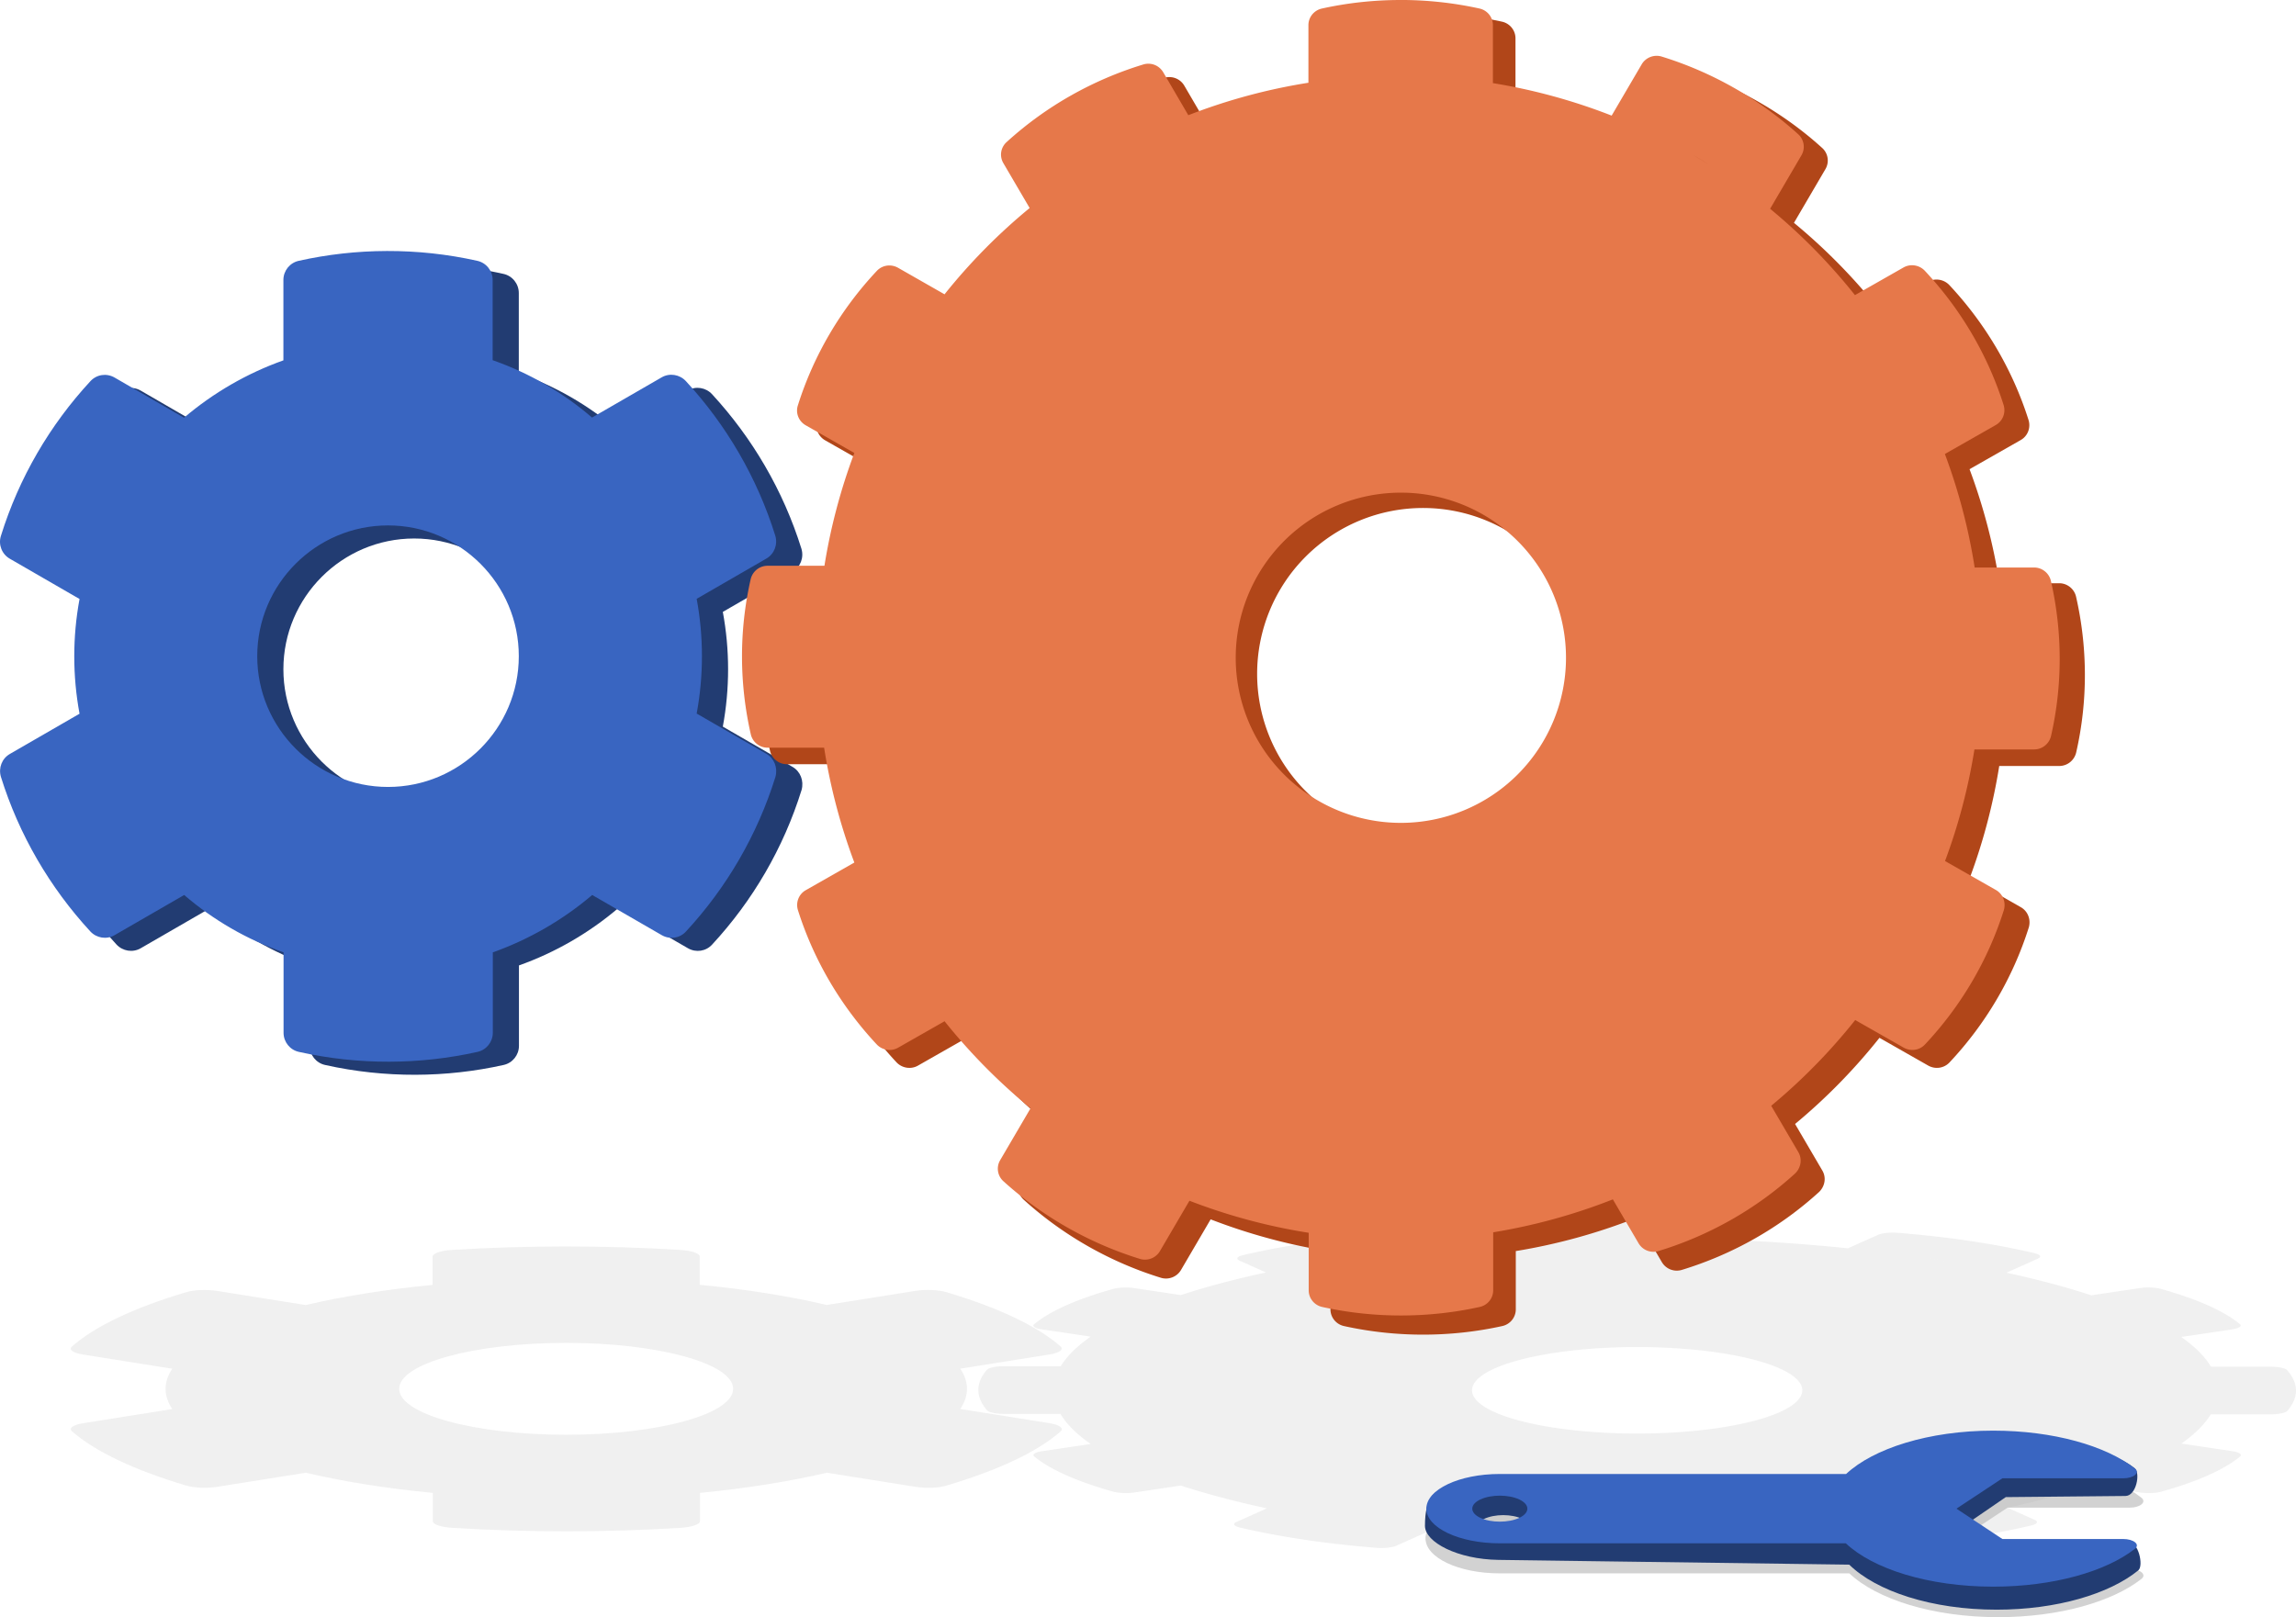 <?xml version="1.0" encoding="UTF-8" standalone="no"?>
<svg
   xmlns:dc="http://purl.org/dc/elements/1.1/"
   xmlns:cc="http://creativecommons.org/ns#"
   xmlns:rdf="http://www.w3.org/1999/02/22-rdf-syntax-ns#"
   xmlns:svg="http://www.w3.org/2000/svg"
   xmlns="http://www.w3.org/2000/svg"
   xmlns:sodipodi="http://sodipodi.sourceforge.net/DTD/sodipodi-0.dtd"
   xmlns:inkscape="http://www.inkscape.org/namespaces/inkscape"
   width="371.603mm"
   height="261.783mm"
   viewBox="0 0 371.603 261.783"
   version="1.1"
   id="svg1579"
   inkscape:version="1.0.1 (3bc2e813f5, 2020-09-07)"
   sodipodi:docname="coming_soon.svg">
  <defs
     id="defs1573" />
  <sodipodi:namedview
     id="base"
     pagecolor="#ffffff"
     bordercolor="#666666"
     borderopacity="1.0"
     inkscape:pageopacity="0.0"
     inkscape:pageshadow="2"
     inkscape:zoom="0.7"
     inkscape:cx="755.77643"
     inkscape:cy="545.51997"
     inkscape:document-units="mm"
     inkscape:current-layer="layer1"
     inkscape:document-rotation="0"
     showgrid="false"
     inkscape:window-width="2400"
     inkscape:window-height="1271"
     inkscape:window-x="-9"
     inkscape:window-y="627"
     inkscape:window-maximized="1"
     fit-margin-top="0"
     fit-margin-left="0"
     fit-margin-right="0"
     fit-margin-bottom="0" />
  <g
     inkscape:label="Layer 1"
     inkscape:groupmode="layer"
     id="layer1"
     transform="translate(612.365,-30.101)">
    <path
       id="path2224-8-6"
       style="fill:#b4b4b4;fill-opacity:0.198;stroke-width:7.394;stroke-linecap:round;stroke-linejoin:round"
       d="m -347.582,227.267 c -4.281,0.003 -8.509,0.126 -12.58,0.361 -1.283,0.072 -2.193,0.367 -2.193,0.705 v 2.442 a 94.241,24.689 0 0 0 -19.438,1.376 l -4.064,-1.823 c -0.249,-0.11 -0.592,-0.198 -0.991,-0.26 -0.664,-0.103 -1.482,-0.131 -2.268,-0.066 -8.104,0.649 -15.679,1.76 -22.085,3.288 -0.973,0.231 -1.185,0.602 -0.521,0.896 l 4.249,1.901 a 94.241,24.689 0 0 0 -13.774,3.659 l -7.528,-1.125 c -0.429,-0.063 -0.896,-0.095 -1.361,-0.097 -0.774,-0.003 -1.538,0.077 -2.092,0.236 -5.762,1.609 -10.171,3.549 -12.76,5.7 -0.397,0.325 0.14,0.675 1.283,0.844 l 7.859,1.172 a 94.241,24.689 0 0 0 -4.839,4.784 l -9.189,2.7e-4 c -1.317,-0.001 -2.438,0.235 -2.745,0.565 -1.91,2.192 -1.847,4.442 0.017,6.584 0.289,0.328 1.425,0.567 2.722,0.566 l 9.142,-1.5e-4 a 94.241,24.689 0 0 0 4.892,4.871 l -7.85,1.171 c -1.143,0.169 -1.657,0.518 -1.284,0.844 2.589,2.145 6.999,4.085 12.761,5.7 0.886,0.247 2.332,0.307 3.452,0.139 l 7.525,-1.122 a 94.241,24.689 0 0 0 13.921,3.69 l -4.926,2.204 c -0.653,0.292 -0.436,0.665 0.535,0.894 6.458,1.534 14.1,2.645 22.061,3.29 1.251,0.103 2.611,-0.035 3.264,-0.327 l 4.776,-2.137 a 94.241,24.689 0 0 0 19.302,1.359 v 2.441 c 0,0.337 0.91,0.633 2.193,0.705 8.561,0.494 17.333,0.47 25.474,0 1.283,-0.072 2.193,-0.367 2.193,-0.705 v -2.461 a 94.241,24.689 0 0 0 19.368,-1.396 l 4.161,1.862 c 0.663,0.294 2.001,0.431 3.258,0.326 8.104,-0.649 15.679,-1.76 22.085,-3.288 0.945,-0.242 1.176,-0.611 0.513,-0.904 l -4.39,-1.964 a 94.241,24.689 0 0 0 13.596,-3.637 l 7.854,1.171 c 1.143,0.169 2.566,0.115 3.452,-0.138 5.762,-1.609 10.171,-3.549 12.76,-5.7 0.35,-0.331 -0.163,-0.681 -1.306,-0.85 l -8.22,-1.226 a 94.241,24.689 0 0 0 4.757,-4.733 l 9.647,-1.3e-4 c 1.316,10e-4 2.438,-0.235 2.745,-0.565 1.91,-2.192 1.847,-4.442 -0.017,-6.584 -0.181,-0.205 -0.693,-0.375 -1.367,-0.474 v -1.5e-4 c -0.405,-0.059 -0.868,-0.092 -1.354,-0.092 l -9.615,2.5e-4 a 94.241,24.689 0 0 0 -4.821,-4.815 l 8.228,-1.227 c 1.143,-0.169 1.656,-0.518 1.283,-0.844 -2.589,-2.145 -6.999,-4.085 -12.76,-5.7 -0.554,-0.154 -1.327,-0.236 -2.102,-0.234 -0.465,0.001 -0.931,0.032 -1.351,0.095 l -7.853,1.171 a 94.241,24.689 0 0 0 -13.731,-3.661 l 5.073,-2.269 c 0.653,-0.292 0.437,-0.665 -0.534,-0.894 -3.229,-0.767 -6.755,-1.428 -10.468,-1.978 -3.713,-0.55 -7.613,-0.989 -11.594,-1.311 -1.251,-0.103 -2.61,0.035 -3.263,0.327 l -4.861,2.174 a 94.241,24.689 0 0 0 -19.218,-1.378 v -2.459 c 0,-0.337 -0.909,-0.633 -2.192,-0.705 -4.281,-0.247 -8.614,-0.364 -12.895,-0.361 z m 47.505,6.578 a 44.989,11.62 0 0 1 0.233,0.035 44.989,11.62 0 0 1 2.308,0.369 94.241,24.689 0 0 0 -2.541,-0.403 z m -47.316,14.314 a 26.727,7.002 0 0 1 26.727,7.002 26.727,7.002 0 0 1 -26.727,7.002 26.727,7.002 0 0 1 -26.727,-7.002 26.727,7.002 0 0 1 26.727,-7.002 z" />
    <path
       d="m -442.56,260.471 -14.391,-2.287 c 1.453,-2.157 1.453,-4.369 0,-6.526 l 14.391,-2.287 c 1.655,-0.26 2.399,-0.799 1.858,-1.301 -3.75,-3.309 -10.135,-6.303 -18.479,-8.794 -1.284,-0.381 -3.378,-0.474 -5,-0.214 l -14.391,2.287 c -6.047,-1.432 -13.006,-2.538 -20.539,-3.263 v -4.564 c 0,-0.521 -1.317,-0.976 -3.175,-1.088 -12.398,-0.762 -25.1,-0.725 -36.89,0 -1.858,0.112 -3.176,0.567 -3.176,1.088 v 4.574 c -7.5,0.734 -14.459,1.841 -20.539,3.263 l -14.357,-2.287 c -1.655,-0.26 -3.716,-0.177 -5,0.214 -8.344,2.482 -14.729,5.475 -18.479,8.794 -0.574,0.502 0.203,1.041 1.858,1.301 l 14.391,2.287 c -1.453,2.157 -1.453,4.369 0,6.526 l -14.391,2.287 c -1.655,0.26 -2.399,0.799 -1.858,1.301 3.75,3.309 10.135,6.303 18.479,8.794 1.284,0.381 3.378,0.474 5,0.214 l 14.391,-2.287 c 6.047,1.432 13.006,2.538 20.539,3.263 v 4.574 c 0,0.521 1.317,0.976 3.176,1.088 12.398,0.762 25.1,0.725 36.89,0 1.858,-0.112 3.175,-0.567 3.175,-1.088 v -4.574 c 7.5,-0.734 14.459,-1.841 20.539,-3.263 l 14.391,2.287 c 1.655,0.26 3.716,0.177 5,-0.214 8.344,-2.482 14.729,-5.475 18.479,-8.794 0.507,-0.511 -0.236,-1.05 -1.892,-1.311 z m -78.171,1.887 c -14.898,0 -27.026,-3.337 -27.026,-7.437 0,-4.099 12.128,-7.437 27.026,-7.437 14.898,0 27.026,3.337 27.026,7.437 0,4.1 -12.128,7.437 -27.026,7.437 z"
       id="path993-4"
       style="fill:#b3b3b3;fill-opacity:0.196;stroke-width:0.177" />
    <g
       id="g3122">
      <path
         d="m -484.107,154.235 -11.271,-6.509 c 1.138,-6.138 1.138,-12.435 0,-18.574 l 11.271,-6.509 c 1.296,-0.741 1.879,-2.275 1.455,-3.704 -2.937,-9.419 -7.938,-17.939 -14.473,-25.03 -1.005,-1.085 -2.646,-1.349 -3.916,-0.609 l -11.271,6.509 c -4.736,-4.075 -10.186,-7.223 -16.087,-9.287 v -12.991 c 0,-1.482 -1.032,-2.778 -2.487,-3.096 -9.71,-2.17 -19.659,-2.064 -28.893,0 -1.455,0.318 -2.487,1.614 -2.487,3.096 v 13.018 c -5.874,2.09 -11.324,5.239 -16.087,9.287 l -11.245,-6.509 c -1.296,-0.741 -2.91,-0.503 -3.916,0.609 -6.535,7.064 -11.536,15.584 -14.473,25.03 -0.45,1.429 0.159,2.963 1.455,3.704 l 11.271,6.509 c -1.138,6.138 -1.138,12.435 0,18.574 l -11.271,6.509 c -1.296,0.741 -1.879,2.275 -1.455,3.704 2.937,9.419 7.938,17.939 14.473,25.03 1.005,1.085 2.646,1.349 3.916,0.609 l 11.271,-6.509 c 4.736,4.075 10.186,7.223 16.087,9.287 v 13.018 c 0,1.482 1.032,2.778 2.487,3.096 9.71,2.17 19.659,2.064 28.892,0 1.455,-0.318 2.487,-1.614 2.487,-3.096 v -13.018 c 5.874,-2.09 11.324,-5.239 16.087,-9.287 l 11.271,6.509 c 1.296,0.741 2.91,0.503 3.916,-0.609 6.535,-7.064 11.536,-15.584 14.473,-25.03 0.397,-1.455 -0.185,-2.99 -1.482,-3.731 z m -61.225,5.371 c -11.668,0 -21.167,-9.499 -21.167,-21.167 0,-11.668 9.499,-21.167 21.167,-21.167 11.668,0 21.167,9.499 21.167,21.167 0,11.668 -9.499,21.167 -21.167,21.167 z"
         id="path993-6"
         style="fill:#223c72;fill-opacity:1;stroke-width:0.265" />
      <path
         d="m -488.34,152.119 -11.271,-6.509 c 1.138,-6.138 1.138,-12.435 0,-18.574 l 11.271,-6.509 c 1.296,-0.741 1.879,-2.275 1.455,-3.704 -2.937,-9.419 -7.938,-17.939 -14.473,-25.03 -1.005,-1.085 -2.646,-1.349 -3.916,-0.609 l -11.271,6.509 c -4.736,-4.075 -10.186,-7.223 -16.087,-9.287 V 75.416 c 0,-1.482 -1.032,-2.778 -2.487,-3.096 -9.71,-2.17 -19.659,-2.064 -28.892,0 -1.455,0.318 -2.487,1.614 -2.487,3.096 v 13.018 c -5.874,2.09 -11.324,5.239 -16.087,9.287 l -11.245,-6.509 c -1.296,-0.741 -2.91,-0.503 -3.916,0.609 -6.535,7.064 -11.536,15.584 -14.473,25.03 -0.45,1.429 0.159,2.963 1.455,3.704 l 11.271,6.509 c -1.138,6.138 -1.138,12.435 0,18.574 l -11.271,6.509 c -1.296,0.741 -1.879,2.275 -1.455,3.704 2.937,9.419 7.938,17.939 14.473,25.03 1.005,1.085 2.646,1.349 3.916,0.609 l 11.271,-6.509 c 4.736,4.075 10.186,7.223 16.087,9.287 v 13.018 c 0,1.482 1.032,2.778 2.487,3.096 9.71,2.17 19.659,2.064 28.892,0 1.455,-0.318 2.487,-1.614 2.487,-3.096 v -13.018 c 5.874,-2.09 11.324,-5.239 16.087,-9.287 l 11.271,6.509 c 1.296,0.741 2.91,0.503 3.916,-0.609 6.535,-7.064 11.536,-15.584 14.473,-25.03 0.397,-1.455 -0.185,-2.99 -1.482,-3.731 z m -61.225,5.371 c -11.668,0 -21.167,-9.499 -21.167,-21.167 0,-11.668 9.499,-21.167 21.167,-21.167 11.668,0 21.167,9.499 21.167,21.167 0,11.668 -9.499,21.167 -21.167,21.167 z"
         id="path993"
         style="fill:#3965c1;fill-opacity:1;stroke-width:0.265" />
    </g>
    <path
       d="m -265.777,285.692 c 0.901,-0.706 -0.192,-1.606 -1.939,-1.606 h -19.737 l -7.507,-4.962 7.507,-4.962 h 19.737 c 1.757,0 2.831,-0.907 1.924,-1.618 -4.73,-3.704 -13.332,-6.181 -23.159,-6.181 -10.521,0 -19.595,2.917 -24.054,7.09 h -56.638 c -6.633,0 -12.01,2.539 -12.01,5.671 0,3.132 5.377,5.67 12.01,5.67 h 56.59 c 4.434,4.187 13.508,7.09 24.099,7.09 9.839,0 18.449,-2.482 23.176,-6.192 z m -107.047,-5.065 c -1.758,-0.83 -1.758,-2.177 0,-3.008 1.76,-0.831 4.612,-0.83 6.37,0 1.758,0.83 1.76,2.177 0,3.008 -1.758,0.83 -4.612,0.83 -6.37,0 z"
       id="path2378-4"
       style="fill:#b3b3b3;fill-opacity:0.593;stroke-width:0.129" />
    <path
       d="m -266.283,284.306 c 0.892,-0.726 0.031,-4.803 -1.68,-4.552 l -19.771,2.901 -7.43,-5.102 7.43,-5.102 19.373,-0.184 c 1.739,-0.017 2.428,-3.625 1.531,-4.448 -4.681,-3.809 -12.662,-3.387 -22.387,-3.387 -10.412,0 -19.392,2.999 -23.805,7.29 h -56.052 c -6.564,0 -12.664,-3.808 -12.664,5.376 0,2.675 5.322,5.425 11.886,5.514 l 56.782,0.771 c 4.388,4.305 13.369,7.29 23.849,7.29 9.737,0 18.258,-2.552 22.937,-6.366 z m -105.94,-5.207 c -1.74,-0.854 -1.74,-2.239 0,-3.092 1.742,-0.854 4.564,-0.854 6.304,0 1.74,0.854 1.742,2.238 0,3.092 -1.74,0.854 -4.564,0.854 -6.304,0 z"
       id="path2378-8"
       style="fill:#223c72;fill-opacity:1;stroke-width:0.13"
       sodipodi:nodetypes="cscccscccssscscsssss" />
    <path
       d="m -266.835,280.819 c 0.892,-0.699 -0.19,-1.589 -1.919,-1.589 h -19.532 l -7.43,-4.911 7.43,-4.911 h 19.532 c 1.739,0 2.801,-0.897 1.904,-1.601 -4.681,-3.666 -13.194,-6.117 -22.92,-6.117 -10.412,0 -19.392,2.887 -23.805,7.016 h -56.052 c -6.564,0 -11.886,2.513 -11.886,5.612 0,3.099 5.322,5.612 11.886,5.612 h 56.005 c 4.388,4.144 13.369,7.016 23.849,7.016 9.737,0 18.258,-2.457 22.937,-6.128 z m -105.94,-5.012 c -1.74,-0.822 -1.74,-2.155 0,-2.976 1.742,-0.822 4.564,-0.822 6.304,0 1.74,0.822 1.742,2.154 0,2.976 -1.74,0.822 -4.564,0.822 -6.304,0 z"
       id="path2378"
       style="fill:#3965c1;fill-opacity:1;stroke-width:0.128" />
    <g
       id="g3118">
      <path
         id="path2224-8-2"
         style="fill:#b14619;fill-opacity:1;stroke-width:14.512;stroke-linecap:round;stroke-linejoin:round"
         d="m -382.242,32.218 c -4.3,0.011 -8.548,0.485 -12.637,1.386 -1.289,0.277 -2.203,1.409 -2.203,2.703 v 9.366 a 94.674,94.674 0 0 0 -19.527,5.278 l -4.082,-6.989 c -0.25,-0.422 -0.595,-0.76 -0.995,-0.996 -0.667,-0.393 -1.488,-0.504 -2.278,-0.253 -8.141,2.489 -15.75,6.749 -22.186,12.61 -0.978,0.884 -1.19,2.31 -0.524,3.436 l 4.268,7.291 a 94.674,94.674 0 0 0 -13.838,14.03 l -7.562,-4.316 c -0.431,-0.243 -0.9,-0.365 -1.367,-0.372 -0.777,-0.012 -1.545,0.297 -2.101,0.903 -5.788,6.169 -10.217,13.609 -12.819,21.858 -0.398,1.248 0.141,2.588 1.289,3.235 l 7.895,4.495 a 94.674,94.674 0 0 0 -4.861,18.343 l -9.231,9.9e-4 c -1.323,-0.006 -2.449,0.9 -2.757,2.166 -1.919,8.406 -1.856,17.032 0.017,25.248 0.291,1.259 1.432,2.176 2.734,2.17 l 9.184,-5.2e-4 a 94.674,94.674 0 0 0 4.915,18.677 l -7.886,4.49 c -1.148,0.647 -1.664,1.987 -1.29,3.235 2.601,8.225 7.031,15.665 12.82,21.857 0.891,0.947 2.343,1.179 3.468,0.532 l 7.56,-4.304 a 94.674,94.674 0 0 0 13.984,14.148 l -4.948,8.45 c -0.656,1.121 -0.438,2.551 0.537,3.427 6.487,5.881 14.165,10.144 22.162,12.615 1.257,0.395 2.623,-0.134 3.279,-1.255 l 4.798,-8.194 a 94.674,94.674 0 0 0 19.39,5.213 v 9.359 c 0,1.294 0.914,2.426 2.203,2.703 8.601,1.895 17.412,1.802 25.591,0 1.289,-0.277 2.203,-1.409 2.203,-2.703 v -9.438 a 94.674,94.674 0 0 0 19.457,-5.354 l 4.18,7.14 c 0.666,1.126 2.01,1.651 3.273,1.25 8.141,-2.489 15.75,-6.749 22.186,-12.61 0.949,-0.927 1.182,-2.342 0.515,-3.468 l -4.41,-7.532 a 94.674,94.674 0 0 0 13.658,-13.945 l 7.89,4.492 c 1.148,0.647 2.577,0.439 3.468,-0.531 5.788,-6.169 10.218,-13.609 12.819,-21.858 0.352,-1.271 -0.164,-2.611 -1.312,-3.258 l -8.258,-4.702 a 94.674,94.674 0 0 0 4.779,-18.148 l 9.691,-5.3e-4 c 1.323,0.006 2.449,-0.9 2.757,-2.166 1.919,-8.406 1.855,-17.033 -0.017,-25.249 -0.182,-0.787 -0.696,-1.44 -1.374,-1.817 v -5.4e-4 c -0.407,-0.227 -0.872,-0.354 -1.36,-0.352 l -9.659,0.001 a 94.674,94.674 0 0 0 -4.844,-18.462 l 8.266,-4.707 c 1.148,-0.647 1.664,-1.987 1.289,-3.235 -2.601,-8.225 -7.031,-15.665 -12.819,-21.857 -0.557,-0.592 -1.333,-0.905 -2.111,-0.898 -0.467,0.004 -0.935,0.123 -1.357,0.366 l -7.889,4.492 A 94.674,94.674 0 0 0 -322.015,66.173 l 5.096,-8.702 c 0.656,-1.121 0.439,-2.551 -0.537,-3.427 -3.244,-2.94 -6.786,-5.476 -10.516,-7.586 -3.73,-2.11 -7.648,-3.793 -11.647,-5.029 -1.257,-0.395 -2.622,0.135 -3.278,1.255 l -4.883,8.338 a 94.674,94.674 0 0 0 -19.306,-5.284 v -9.431 c 0,-1.294 -0.913,-2.426 -2.202,-2.703 -4.3,-0.947 -8.654,-1.398 -12.954,-1.386 z m 47.723,25.225 a 45.196,44.56 0 0 1 0.234,0.133 45.196,44.56 0 0 1 2.319,1.414 94.674,94.674 0 0 0 -2.553,-1.547 z m -47.533,54.891 a 26.85,26.85 0 0 1 26.85,26.85 26.85,26.85 0 0 1 -26.85,26.85 26.85,26.85 0 0 1 -26.849,-26.85 26.85,26.85 0 0 1 26.849,-26.85 z" />
      <path
         id="path2224-8"
         style="fill:#e6784a;fill-opacity:1;stroke-width:14.446;stroke-linecap:round;stroke-linejoin:round"
         d="m -385.828,30.101 c -4.281,0.011 -8.509,0.483 -12.58,1.38 -1.283,0.276 -2.193,1.403 -2.193,2.691 v 9.323 a 94.241,94.241 0 0 0 -19.438,5.254 l -4.064,-6.957 c -0.249,-0.42 -0.592,-0.757 -0.991,-0.992 -0.664,-0.392 -1.482,-0.502 -2.268,-0.252 -8.104,2.478 -15.679,6.718 -22.085,12.552 -0.973,0.88 -1.185,2.299 -0.521,3.42 l 4.249,7.257 a 94.241,94.241 0 0 0 -13.774,13.966 l -7.528,-4.296 c -0.429,-0.241 -0.896,-0.364 -1.361,-0.371 -0.774,-0.012 -1.538,0.295 -2.092,0.899 -5.762,6.141 -10.171,13.547 -12.76,21.758 -0.397,1.242 0.14,2.576 1.283,3.22 l 7.859,4.474 a 94.241,94.241 0 0 0 -4.839,18.259 l -9.189,0.001 c -1.317,-0.006 -2.438,0.896 -2.745,2.156 -1.91,8.367 -1.847,16.954 0.017,25.133 0.289,1.254 1.425,2.166 2.722,2.16 l 9.142,-5.2e-4 a 94.241,94.241 0 0 0 4.892,18.592 l -7.85,4.469 c -1.143,0.644 -1.657,1.978 -1.284,3.22 2.589,8.188 6.999,15.593 12.761,21.757 0.886,0.943 2.332,1.173 3.452,0.529 l 7.525,-4.285 a 94.241,94.241 0 0 0 13.921,14.083 l -4.926,8.411 c -0.653,1.115 -0.436,2.54 0.535,3.411 6.458,5.854 14.1,10.098 22.061,12.557 1.251,0.393 2.611,-0.134 3.264,-1.249 l 4.776,-8.156 a 94.241,94.241 0 0 0 19.302,5.189 v 9.316 c 0,1.288 0.91,2.415 2.193,2.691 8.561,1.886 17.333,1.794 25.474,0 1.283,-0.276 2.193,-1.403 2.193,-2.691 v -9.395 a 94.241,94.241 0 0 0 19.368,-5.33 l 4.161,7.108 c 0.663,1.121 2.001,1.643 3.258,1.244 8.104,-2.478 15.679,-6.718 22.085,-12.552 0.945,-0.923 1.176,-2.331 0.513,-3.453 l -4.39,-7.498 a 94.241,94.241 0 0 0 13.596,-13.881 l 7.854,4.471 c 1.143,0.644 2.566,0.437 3.452,-0.529 5.762,-6.141 10.171,-13.547 12.76,-21.758 0.35,-1.265 -0.163,-2.599 -1.306,-3.243 l -8.22,-4.68 a 94.241,94.241 0 0 0 4.757,-18.065 l 9.647,-5.2e-4 c 1.316,0.006 2.438,-0.896 2.745,-2.156 1.91,-8.367 1.847,-16.955 -0.017,-25.133 -0.181,-0.784 -0.693,-1.433 -1.367,-1.809 v -5.2e-4 c -0.405,-0.225 -0.868,-0.352 -1.354,-0.35 l -9.615,10e-4 a 94.241,94.241 0 0 0 -4.821,-18.378 l 8.228,-4.685 c 1.143,-0.644 1.656,-1.978 1.283,-3.22 -2.589,-8.188 -6.999,-15.593 -12.76,-21.757 -0.554,-0.589 -1.327,-0.9 -2.102,-0.893 -0.465,0.004 -0.931,0.123 -1.351,0.364 l -7.853,4.472 a 94.241,94.241 0 0 0 -13.731,-13.976 l 5.073,-8.663 c 0.653,-1.115 0.437,-2.54 -0.534,-3.411 -3.229,-2.927 -6.755,-5.451 -10.468,-7.551 -3.713,-2.1 -7.613,-3.776 -11.594,-5.006 -1.251,-0.394 -2.61,0.134 -3.263,1.25 l -4.861,8.3 a 94.241,94.241 0 0 0 -19.218,-5.26 v -9.388 c 0,-1.288 -0.909,-2.415 -2.192,-2.691 -4.281,-0.943 -8.614,-1.391 -12.895,-1.38 z m 47.505,25.11 a 44.989,44.356 0 0 1 0.233,0.132 44.989,44.356 0 0 1 2.308,1.407 94.241,94.241 0 0 0 -2.541,-1.539 z m -47.316,54.64 a 26.727,26.727 0 0 1 26.727,26.727 26.727,26.727 0 0 1 -26.727,26.727 26.727,26.727 0 0 1 -26.727,-26.727 26.727,26.727 0 0 1 26.727,-26.727 z" />
    </g>
  </g>
</svg>
